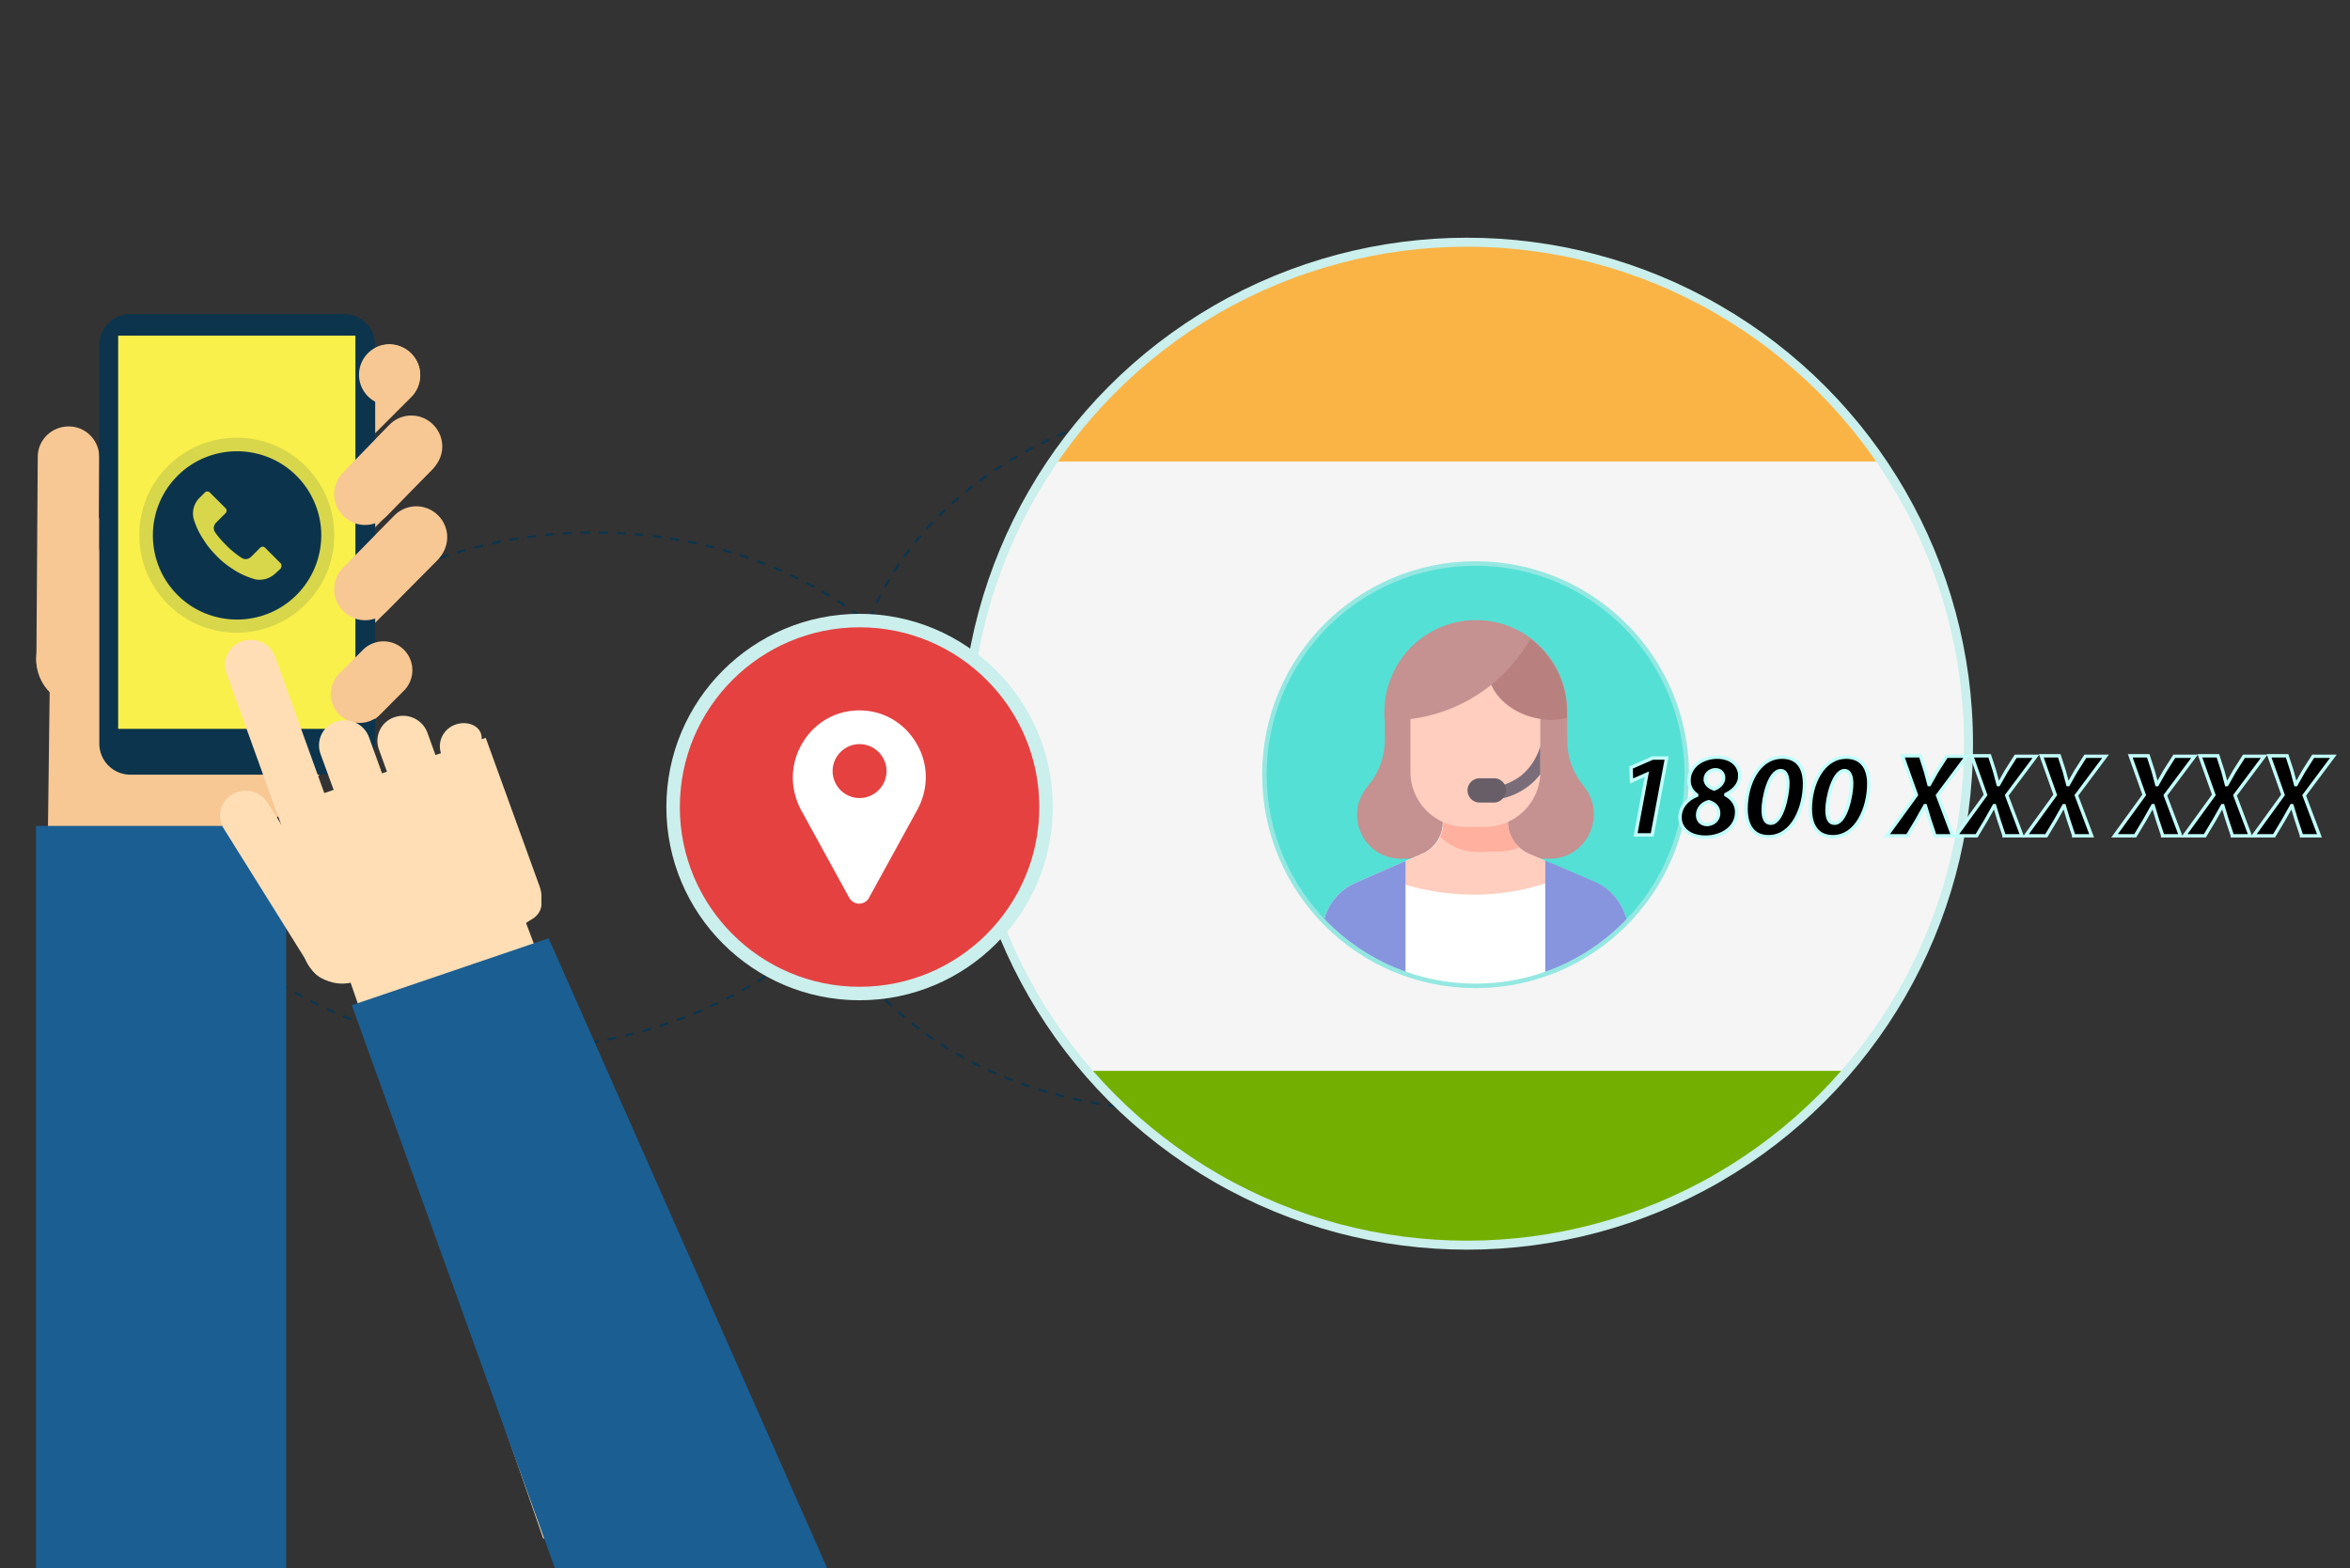 <svg xmlns="http://www.w3.org/2000/svg" xmlns:xlink="http://www.w3.org/1999/xlink" width="523" height="349" xmlns:v="https://vecta.io/nano"><rect width="100%" height="100%" fill="#333333" stroke="none"/><style><![CDATA[.X{stroke-miterlimit:10}.Y{stroke-dasharray:1.998,1.998}.Z{fill:#f7c894}.a{fill:#ffdeb6}.b{fill:#0c344c}]]></style><g fill="none" stroke="#0c344c" stroke-width=".5" class="X"><path d="M44.4 190.4v-1"/><path d="M44.4,187.4c1.9-38.3,40.5-68.9,87.9-68.9c47.8,0,86.6,31.1,87.9,69.9" class="Y"/><path d="M220.2 189.4v1m-31.1-30.1v-1"/><path d="M189.2,157.3c1.9-38.3,40.5-68.9,87.9-68.9c47.8,0,86.6,31.1,87.9,69.9" class="Y"/><path d="M365 159.3v1M30.9 171.2c0 .3.1.7.1 1"/><path d="M31.3,174.1c6.2,37.9,48,63.9,95.1,58.6c47.4-5.4,82.6-40.7,79.5-79.4" class="Y"/><path d="M205.8 152.3c0-.3-.1-.7-.1-1m-27.6 33.4c0 .3.1.7.1 1"/><path d="M178.5,187.7c6.2,37.9,48,63.9,95.1,58.6c47.4-5.4,82.6-40.7,79.5-79.4" class="Y"/><path d="M353 165.9c0-.3-.1-.7-.1-1"/></g><g class="Z"><path d="M62.7 318.2H9l2.1-167.9h49.6l.4 32z"/><path d="M45.5 115.3L14.8 146c-3.2 3.2-3.3 8.5 0 11.8l29.5 29.6a8.45 8.45 0 0 0 11.8 0l30.7-30.7-41.3-41.4z"/><path d="M43.5 117.4c-16 15.2-21.4 8.3-21.4 4.4v-6.5l-4.8-4-6.1 27.8c-4.2 4.2-4.2 11 0 15.1 4.2 4.2 11 4.2 15.1 0l6.6-6.6h10.6c0 0 1.9-32 0-30.2z"/><path d="M81.8 78.7a6.82 6.82 0 0 1 9.7 0h0a6.82 6.82 0 0 1 0 9.7l-37.8 37.8a6.82 6.82 0 0 1-9.7 0h0a6.82 6.82 0 0 1 0-9.7l37.8-37.8zm-73.4 23c0-3.8 3.1-6.8 6.9-6.8h0c3.8 0 6.8 3.1 6.8 6.9l-.3 45.2c0 3.8-3.1 6.9-6.9 6.8h0c-3.8 0-6.8-3.1-6.8-6.9l.3-45.2zM86.3 95a6.82 6.82 0 0 1 9.7 0h0a6.82 6.82 0 0 1 0 9.7l-37.7 38.1c-2.7 2.7-6.7 2.3-9.3-.4h0c-2.7-2.7-3.1-6.7-.4-9.3L86.3 95zm1.2 20.1a6.82 6.82 0 0 1 9.7 0h0a6.82 6.82 0 0 1 0 9.7l-31.5 31.7a6.82 6.82 0 0 1-9.7 0h0a6.82 6.82 0 0 1 0-9.7l31.5-31.7z"/></g><path d="M80.4 144.6l-30.8 30.8a6.46 6.46 0 0 0 0 9.1 6.46 6.46 0 0 0 9.1 0l21.7-21.7v-18.2z" class="a"/><g class="Z"><path d="M83.4 153.4l-25.1-25.3H32.6l-10.5 10.6v75.4l39.4 1.2-.5-32.8 22.4-22.6z"/><path d="M35.2 162.5a1.09 1.09 0 0 1 0-1.5c8.2-8.2 8.2-21.4 0-29.6a1.09 1.09 0 0 1 0-1.5 1.09 1.09 0 0 1 1.5 0c9 9 9 23.6 0 32.5-.4.5-1.1.5-1.5.1zm42.5-11l-28.3-28.3a1.09 1.09 0 0 1 0-1.5 1.09 1.09 0 0 1 1.5 0L79.2 150a1.09 1.09 0 0 1 0 1.5 1.09 1.09 0 0 1-1.5 0z"/></g><path d="M83.4 165.5c0 3.8-3.1 6.9-6.9 6.9H29c-3.8 0-6.9-3.1-6.9-6.9V76.8c0-3.8 3.1-6.9 6.9-6.9h47.6c3.8 0 6.9 3.1 6.9 6.9v88.7z" class="b"/><defs><path id="A" d="M26.3 74.7h52.8v87.5H26.3z"/><path id="B" d="M430.6 185.9l-1.2-3.6-.9-3h-.1l-1.8 3.2-2.1 3.5h-4.6l6.6-9.1-3.1-8.7h4l1.1 3.4.8 3h.1l1.7-3 2.1-3.3h4.5l-6.5 8.7 3.4 9h-4z"/></defs><use xlink:href="#A" fill="#f9f04b"/><path d="M87.8 114.7a6.82 6.82 0 0 1 9.7 0h0a6.82 6.82 0 0 1 0 9.7L86.1 136a6.82 6.82 0 0 1-9.7 0h0a6.82 6.82 0 0 1 0-9.7l11.4-11.6zm-1.1-20.2a6.82 6.82 0 0 1 9.7 0h0a6.82 6.82 0 0 1 0 9.7l-10.3 10.6a6.82 6.82 0 0 1-9.7 0h0a6.82 6.82 0 0 1 0-9.7l10.3-10.6zm-5.9 50.1a6.46 6.46 0 0 1 9.1 0h0a6.46 6.46 0 0 1 0 9.1l-5.3 5.3a6.46 6.46 0 0 1-9.1 0h0a6.46 6.46 0 0 1 0-9.1l5.3-5.3zm12.7-61.2a6.81 6.81 0 0 1-6.8 6.8 6.81 6.81 0 0 1-6.8-6.8 6.81 6.81 0 0 1 6.8-6.8c3.8.1 6.8 3.1 6.8 6.8z" class="Z"/><path d="M8 183.8h55.7v165.3H8z" fill="#1b5e92"/><g class="a"><path d="M49.8 184.4a5.46 5.46 0 0 1 1.9-7.6h0c2.7-1.6 6.2-.8 7.9 1.9l19.5 31.2a5.46 5.46 0 0 1-1.9 7.6h0c-2.7 1.6-6.2.8-7.9-1.9l-19.5-31.2z"/><path d="M60.9 194.1c-1.6-4.5.8-9.5 5.5-11h0c4.6-1.6 9.7.8 11.3 5.3l6.9 19c1.6 4.5-.8 9.4-5.5 11h0c-4.6 1.6-9.7-.8-11.3-5.3l-6.9-19z"/><path d="M163.1 328l-42.2 14.4-44.6-128.7 38.9-13.3z"/></g><path d="M78.3 223.7L123.5 349h60.6l-62-140.2z" fill="#1b5e92"/><g class="a"><path d="M62.8 179.7l12 33.1c1.3 3.5 5.2 5.4 8.8 4.1l32.3-11c3.6-1.2 5.5-5.1 4.2-8.6l-12-33.1-45.3 15.5z"/><path d="M50.4 149.8c-1-2.9.5-6.1 3.5-7.1h0c3-1 6.3.5 7.3 3.4l23.5 65.1c1 2.9-.5 6.1-3.5 7.1h0c-3 1-6.2-.5-7.3-3.4l-23.5-65.1zm20.9 17.9c-1-2.9.5-6.1 3.5-7.1h0c3-1 6.2.5 7.3 3.4l8.2 22.7c1 2.9-.7 5.7-3.6 6.7h0c-3 1-6.1-.1-7.1-3l-8.3-22.7zm13-1c-1-2.9.5-6.1 3.5-7.1h0c3-1 6.2.5 7.3 3.4l6.9 19.1c1 2.9-.5 6.1-3.5 7.1h0c-3 1-6.2-.5-7.3-3.4l-6.9-19.1zm13.9 1.1c-1-2.7.5-5.7 3.3-6.6h0c2.8-.9 5.8.5 5.7 3.2l12.3 34c2.1 2.7.7 5.7-2.1 6.6h0c-2.8.9-5.8-.5-6.8-3.2l-12.4-34z"/></g><defs><circle id="C" cx="326.5" cy="165.5" r="111.6"/></defs><clipPath id="D"><use xlink:href="#C"/></clipPath><g clip-path="url(#D)"><path d="M507.3 238.3V83.5c0-9.9-5.3-19.1-13.9-24.1l-150.7-87c-8.6-5-19.2-5-27.8 0l-150.6 87c-8.6 5-13.9 14.2-13.9 24.1v174c0 9.9 5.3 19.1 13.9 24.1l150.7 87c8.6 5 19.2 5 27.8 0l150.6-87c8.6-5 13.9-14.2 13.9-24.1v-19.2z" fill="#f5f5f5"/><path d="M507.2 83.5c0-9.9-5.3-19.1-13.9-24.1l-150.7-87c-8.6-5-19.2-5-27.8 0l-150.6 87c-8.6 5-13.9 14.2-13.9 24.1v19.2h356.9V83.5z" fill="#fab446"/><path d="M150.3 257.5c0 9.9 5.3 19.1 13.9 24.1l150.7 87c8.6 5 19.2 5 27.8 0l150.6-87c8.6-5 13.9-14.2 13.9-24.1v-19.2H150.3v19.2z" fill="#73af00"/><path d="M328.8 128.2c-23.4 0-42.4 19-42.4 42.4s19 42.4 42.4 42.4 42.4-19 42.4-42.4-19.1-42.4-42.4-42.4zm4.2 36.1l2.3-4.3 7.5-21c3.6 1.6 6.9 3.8 9.7 6.5l-16.5 15-3 3.8zm-1.3-5.8l-1.4 4.7.5-4.8-1-22.2c4 .1 7.9.9 11.4 2.3l-9.5 20zm-4.4 4.7l-1.4-4.7-9.5-20.2a33.56 33.56 0 0 1 11.4-2.3l-1 22.2.5 5zm-5-3.2l2.3 4.3-3.1-3.8-16.5-15c2.8-2.7 6.1-4.9 9.7-6.5l7.6 21zm-5.7 12.5l4.8-.5-4.7 1.4-20.2 9.5a33.56 33.56 0 0 1-2.3-11.4l22.4 1zm-22.3-2.9c.1-4 .9-7.9 2.3-11.4l20.2 9.5 4.7 1.4-4.8-.5-22.4 1zm30.3 7.2l-2.3 4.3-7.5 21c-3.6-1.6-6.9-3.8-9.7-6.5l16.5-15 3-3.8zm1.3 5.8l1.4-4.7-.5 4.8 1 22.2c-4-.1-7.9-.9-11.4-2.3l9.5-20zm4.4-4.7l1.4 4.7 9.5 20.2a33.56 33.56 0 0 1-11.4 2.3l1-22.2-.5-5zm5 3.2l-2.3-4.3 3.1 3.8 16.5 15c-2.8 2.7-6.1 4.9-9.7 6.5l-7.6-21zm5.7-12.5l-4.8.5 4.7-1.4 20.2-9.5a33.56 33.56 0 0 1 2.3 11.4l-22.4-1zm22.2 2.8c-.1 4-.9 7.9-2.3 11.4l-20.2-9.5-4.7-1.4 4.8.5 22.4-1zm-2.9-14.9l-21 7.5-4.3 2.3 3.8-3.1 15-16.5c2.7 3 4.9 6.2 6.5 9.8zm-56.5-9.7l15 16.5 3.8 3.1-4.3-2.3-21-7.5c1.6-3.7 3.8-6.9 6.5-9.8zm-6.5 37.8l21-7.5 4.3-2.3-3.8 3.1-15 16.5c-2.7-3-4.9-6.2-6.5-9.8zm56.5 9.7l-15-16.5-3.8-3.1 4.3 2.3 21 7.5c-1.6 3.7-3.8 6.9-6.5 9.8z" fill="#41479b"/></g><use xlink:href="#C" fill="none" stroke="#caefec" stroke-width="2" class="X"/><path d="M66 105.9c-7.3-7.3-19.2-7.3-26.5 0s-7.3 19.2 0 26.5 19.2 7.3 26.5 0a18.85 18.85 0 0 0 5.5-13.3c0-4.9-2-9.7-5.5-13.2zm-3.6 20.7h0l-1 .9c-1.2 1.2-3 1.8-4.7 1.4-1.7-.5-3.3-1.2-4.8-2.2-1.4-.9-2.7-1.9-3.8-3.1-1.1-1.1-2-2.2-2.8-3.5-.9-1.3-1.6-2.8-2.1-4.3-.6-1.8-.1-3.8 1.3-5.1l1.1-1.1c.3-.3.8-.3 1.1 0l3.5 3.5c.3.3.3.8 0 1.1l-2.1 2.1c-.6.6-.7 1.5-.2 2.2.7 1 1.6 2 2.5 2.9 1 1 2.1 1.9 3.3 2.7.7.5 1.6.4 2.2-.2l2-2c.3-.3.8-.3 1.1 0l3.5 3.5c.2.3.2.8-.1 1.2z" class="b"/><circle cx="191.3" cy="179.6" r="41.5" fill="#e54141" stroke="#caefec" stroke-width="3"/><defs><circle id="E" cx="328.4" cy="172.4" r="47"/></defs><use xlink:href="#E" fill="#55e0d5"/><clipPath id="F"><use xlink:href="#E"/></clipPath><g clip-path="url(#F)"><path d="M344.9 191.1h-33.1c-8.3 0-12.8-9.6-7.5-16l.3-.4c2.3-2.8 3.6-6.3 3.6-10v-6.4c0-11.2 9.1-20.3 20.3-20.3s20.3 9.1 20.3 20.3v6.6c0 3.7 1.3 7.2 3.7 10.1 5.2 6.4.7 16.1-7.6 16.1z" fill="#c59191"/><path d="M362.3 207.5v21.9h-68v-21.7c0-4.9 3-9.4 7.5-11.3l14.7-6.4c2.8-1.2 4.6-4 4.6-7v-1.4h14.4v1.3c0 3.1 1.8 5.8 4.7 7.1l14.8 6.4c4.5 1.9 7.3 6.3 7.3 11.1h0z" fill="#fff"/><path d="M312.8 196.9c3.7 1.1 9.3 2.3 16 2.2 6.3-.1 11.5-1.3 15.1-2.5l1.8-4.3-5.4-2.3c-2.8-1.2-4.7-4-4.7-7.1v-1.3h-14.4v1.4c0 3.1-1.8 5.8-4.6 7l-4.4 1.9.6 5z" fill="#ffcebf"/><g fill="#8795de"><path d="M355.1 196.3l-11.2-4.8v37.9h18.5v-21.9c-.1-4.8-2.9-9.2-7.3-11.2h0zm-42.3-4.7v37.8h-18.5v-21.7c0-4.9 3-9.4 7.5-11.3l11-4.8z"/></g><path d="M333.4 189.5a12.29 12.29 0 0 0 4.7-.9c-1.5-1.4-2.5-3.5-2.5-5.6v-1.3h-14.4v1.4c0 1.1-.2 2.2-.7 3.1 2.2 2.1 5.1 3.4 8.4 3.4l4.5-.1z" fill="#ffb09e"/><path d="M342.8 159.9v11.9c0 6.7-5.5 12.2-12.2 12.2h-4.5c-6.7 0-12.2-5.5-12.2-12.2v-11.9a7.85 7.85 0 0 1 7.9-7.9h13c4.4-.1 8 3.5 8 7.9h0z" fill="#ffcebf"/><path d="M342.8 166.1c-.5 1.6-1.6 4.4-4.4 6.6-1.3 1-2.8 1.7-4.4 2.2-.7.2-1.2.9-1 1.7.2.6.7 1 1.3 1h.4c2-.5 3.8-1.4 5.4-2.6 1.1-.8 2-1.8 2.7-2.7v-6.2z" fill="#7a6d79"/><path d="M332.5 178.6h-3.2a2.69 2.69 0 1 1 0-5.4h3.2a2.69 2.69 0 0 1 2.7 2.7c-.1 1.5-1.3 2.7-2.7 2.7z" fill="#685e68"/><path d="M331.2 148.8c.3-3.9 4-6.5 7.6-7.8a20.25 20.25 0 0 1 9.9 17.4v1.4c-.3.1-.7.1-1 .2-2 .3-3.6.2-4.8 0-7.3-1.1-12-6.5-11.7-11.2z" fill="#b98080"/><path d="M328.4 138.1c4.6 0 8.8 1.5 12.2 4.1-1.7 2.9-5.6 8.8-12.9 13.1A35.66 35.66 0 0 1 314 160h-5.9v-1.6c.1-11.2 9.1-20.3 20.3-20.3z" fill="#c59191"/></g><use xlink:href="#E" fill="none" stroke="#95e8e2" class="X"/><path d="M204 165.5c-2.6-4.5-7.2-7.3-12.4-7.4h-.7c-5.2.1-9.8 2.9-12.4 7.4-2.7 4.6-2.7 10.1-.2 14.8l10.7 19.5c.5.8 1.3 1.3 2.2 1.3s1.8-.5 2.2-1.3l10.7-19.5c2.6-4.7 2.6-10.2-.1-14.8h0zm-12.7 12.1a6.02 6.02 0 0 1-6-6 6.02 6.02 0 0 1 6-6 6.02 6.02 0 0 1 6 6 6.02 6.02 0 0 1-6 6z" fill="#fff"/><circle cx="52.7" cy="119.1" r="21.7" opacity=".14" class="b"/><g stroke="#c2fffa" stroke-width=".75" class="X"><path d="M366.5 172.3h0l-3.4 1.5-.1-3 4.8-2.1h3.1l-3.2 17.1H364l2.5-13.5zm20.7.4c0 1.8-1.3 3.2-3.1 4.1v.1c1.6.9 2.4 2.3 2.4 3.8 0 3.7-3.6 5.6-6.9 5.6-3.6 0-5.7-1.9-5.7-4.4 0-2.4 1.7-4.1 3.7-4.9v-.1c-1.2-.9-1.7-2-1.7-3.2 0-3.2 3-5.2 6.3-5.2 2.7 0 5 1.5 5 4.2zm-4.7 8.3c0-1.4-.9-2.2-2.2-2.6-1.3.3-2.5 1.4-2.5 3 0 1.2.8 2.1 2.2 2.1 1.3-.1 2.5-1 2.5-2.5zm-3-7.6c0 1.1.9 1.8 2 2.2 1.1-.4 2.1-1.3 2.1-2.5 0-1-.7-1.8-1.8-1.8-1.3 0-2.3 1-2.3 2.1zm22.1 1c0 5.3-2.6 11.8-8 11.8-3.6 0-5-2.7-5-6.2 0-5.4 2.7-11.5 8-11.5 3.8 0 5 2.8 5 5.9zm-9.2 5.8c0 1.3.2 3 1.7 3 2.6 0 3.8-6.5 3.8-8.8 0-1.1-.2-2.9-1.6-2.9-2.6 0-3.9 6.2-3.9 8.7zm23.5-5.8c0 5.3-2.6 11.8-8 11.8-3.6 0-5-2.7-5-6.2 0-5.4 2.7-11.5 8-11.5 3.7 0 5 2.8 5 5.9zm-9.3 5.8c0 1.3.2 3 1.7 3 2.6 0 3.8-6.5 3.8-8.8 0-1.1-.2-2.9-1.6-2.9-2.5 0-3.9 6.2-3.9 8.7z"/><use xlink:href="#B"/><use xlink:href="#B" x="15.4"/><use xlink:href="#B" x="30.9"/><use xlink:href="#B" x="50.7"/><use xlink:href="#B" x="66.2"/><use xlink:href="#B" x="81.6"/></g></svg>